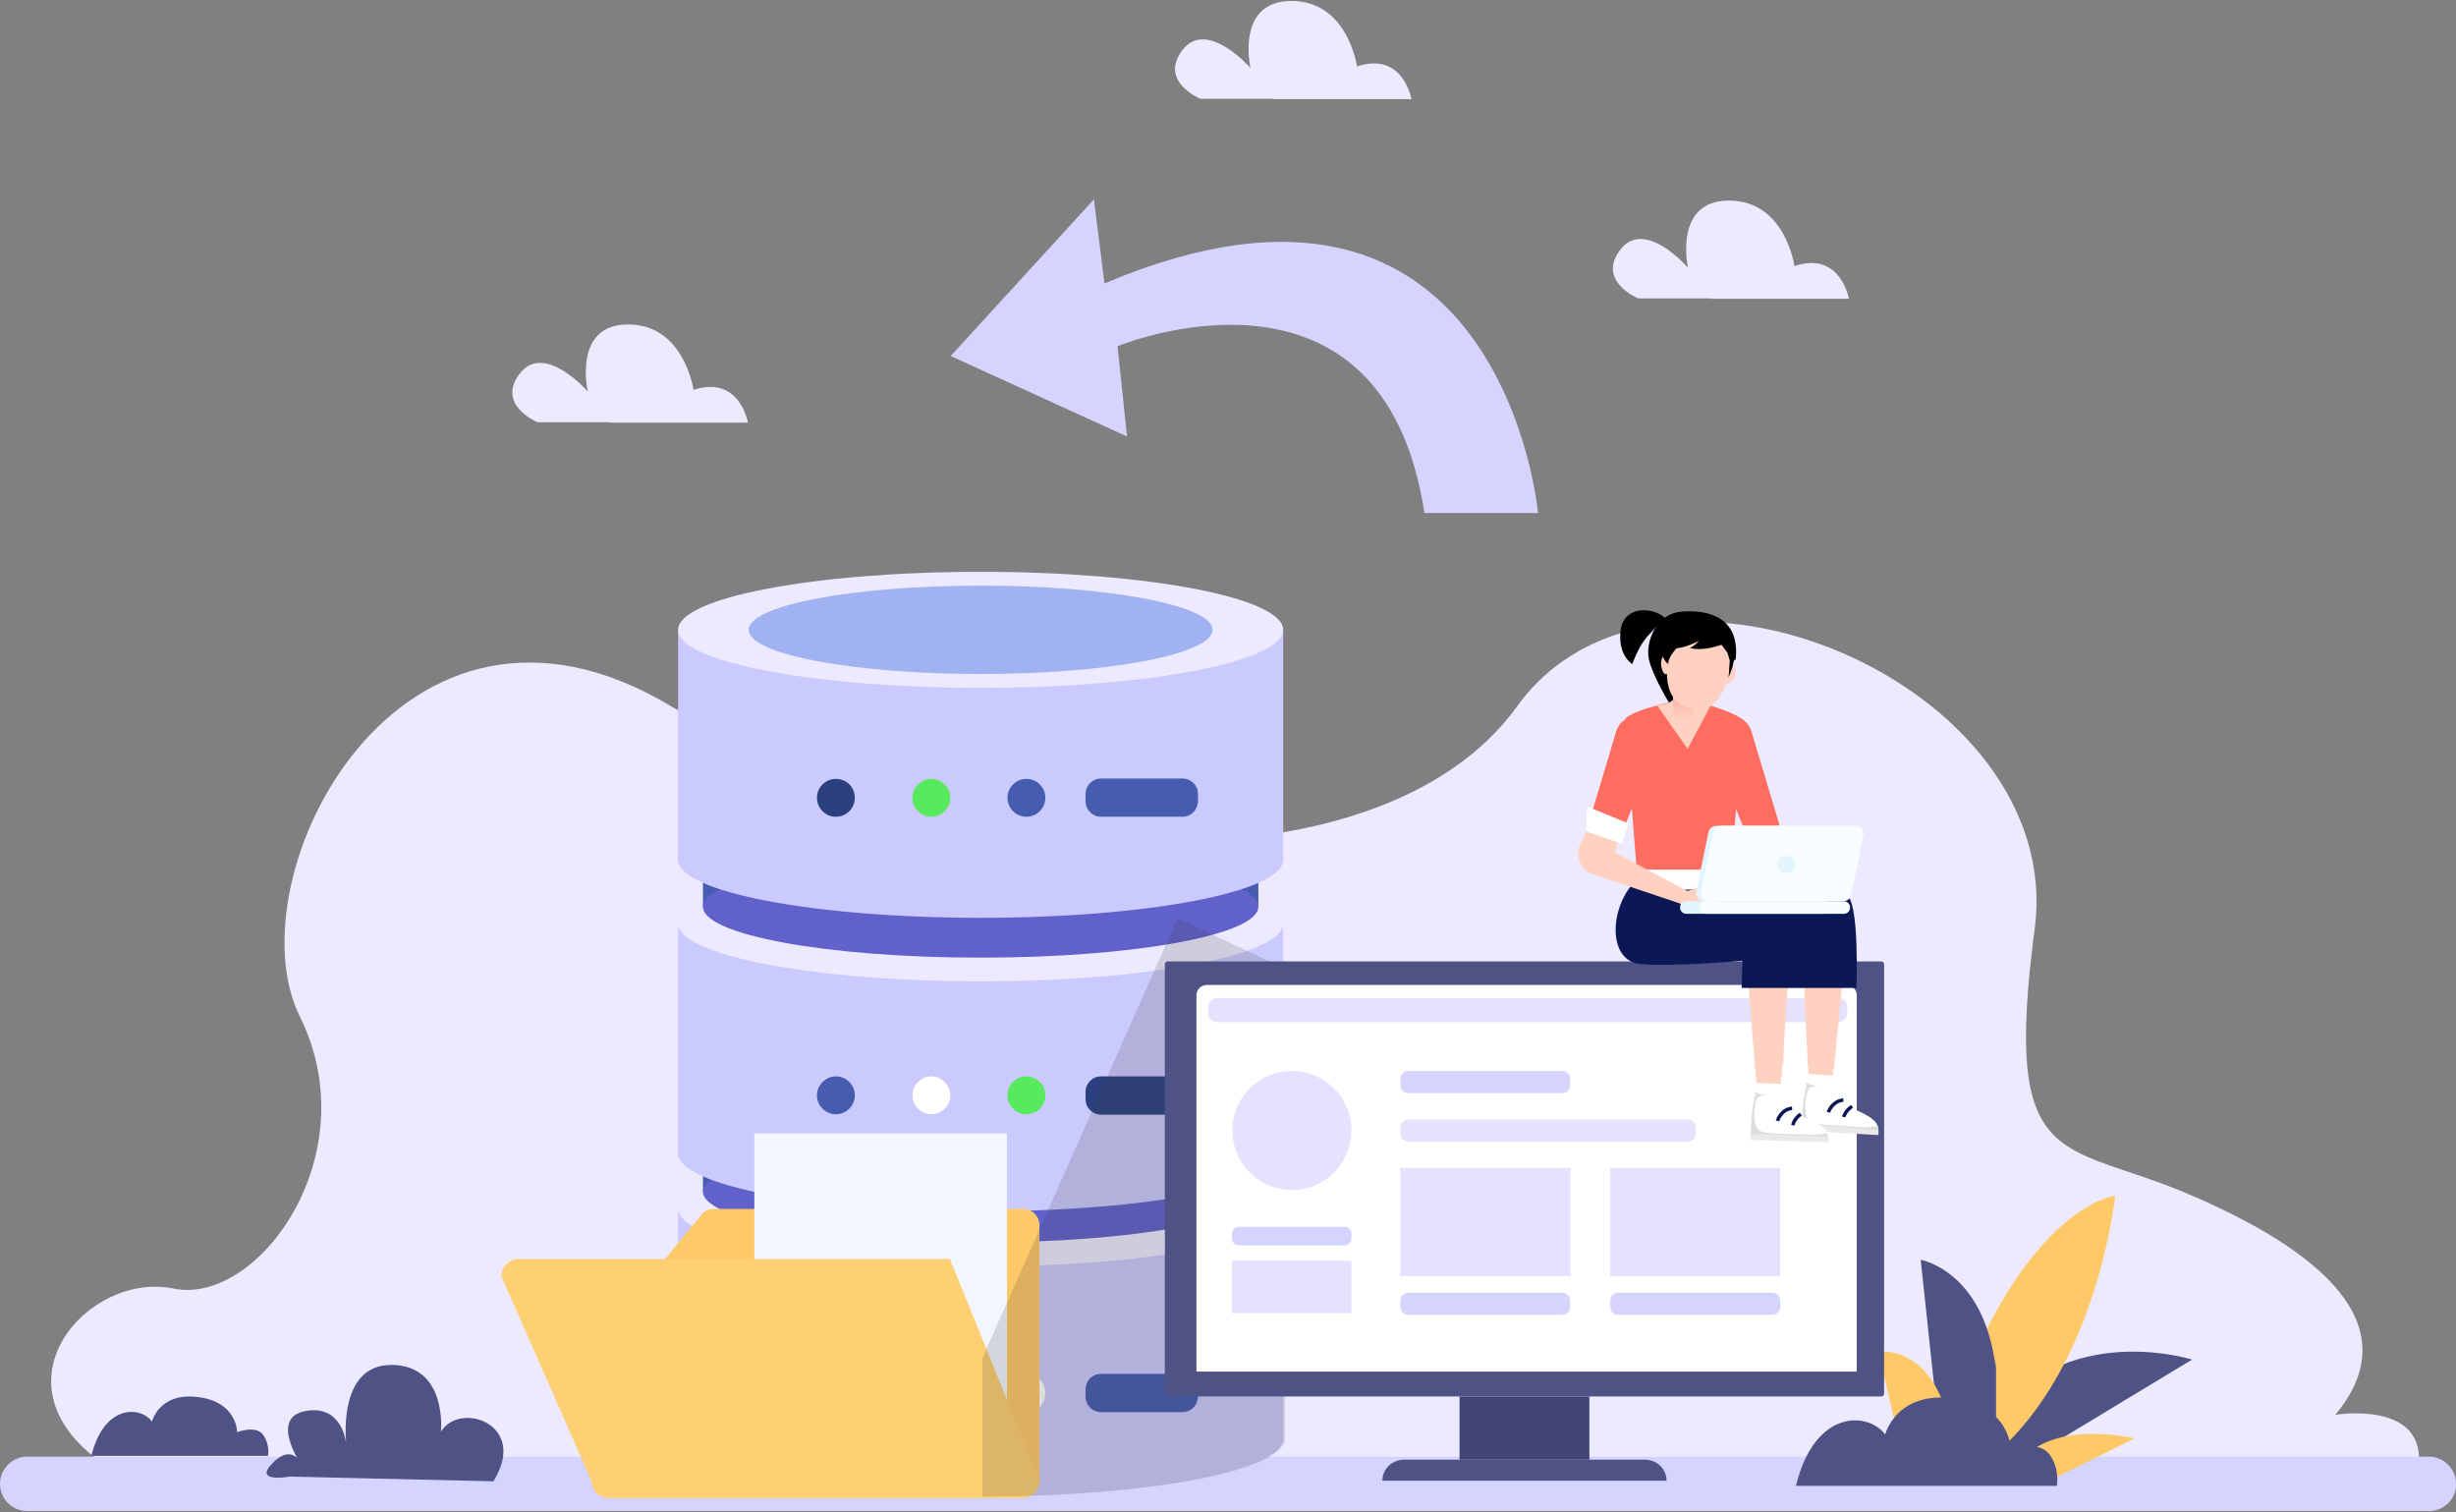 <svg width="700" height="431" viewBox="0 0 700 431" fill="none" xmlns="http://www.w3.org/2000/svg">
<rect x="0" y="0" width="700" height="431" fill="#808080" stroke="none"/>
<path d="M29.118 416.942C-3.375 394.006 25.408 362.188 49.468 367.248C73.528 372.195 105.009 329.133 85.446 289.67C65.883 250.207 114.003 154.528 191.693 201.524C269.384 248.52 392.271 256.953 432.409 201.299C472.547 145.646 589.138 194.778 579.919 264.71C570.699 334.643 587.564 324.861 623.879 340.377C660.195 355.892 687.291 377.254 665.591 403.226C665.591 403.226 690.551 399.066 689.427 416.942H29.118Z" fill="#EDEAFF"/>
<path d="M474.57 176.106C470.522 172.621 462.539 172.846 461.865 179.929C461.19 187.012 465.238 189.261 465.238 189.261C465.238 189.261 467.037 183.977 469.735 181.166C472.321 178.243 474.57 176.106 474.57 176.106Z" fill="black"/>
<path d="M494.699 187.901C495.936 175.984 487.054 173.735 479.408 174.297C471.763 174.859 468.952 183.179 469.964 187.901C470.976 192.511 475.698 200.269 475.698 200.269L485.03 193.86L494.699 187.901Z" fill="black"/>
<path d="M692.24 430.656H7.758C3.485 430.656 0 427.171 0 422.898C0 418.626 3.485 415.141 7.758 415.141H692.24C696.512 415.141 699.997 418.626 699.997 422.898C700.11 427.171 696.624 430.656 692.24 430.656Z" fill="#D4D4FF"/>
<path d="M140.635 422.169C150.753 405.866 131.078 399.233 125.681 408.003C125.681 408.003 127.593 389.227 111.74 389.002C95.887 388.777 98.698 411.6 98.698 411.6C98.698 411.6 97.798 400.132 87.005 402.156C76.212 404.18 86.555 418.571 86.555 418.571C86.555 418.571 84.082 410.701 77.898 416.772C71.714 422.843 82.62 420.82 82.62 420.82L140.635 422.169Z" fill="#4F5285"/>
<path d="M564.18 410.528C584.08 374.55 624.78 387.48 624.78 387.48L580.145 414.463H568.565L564.18 410.528Z" fill="#4F5285"/>
<path d="M553.055 411.66C574.866 343.414 602.862 340.828 602.862 340.828C602.862 340.828 597.915 389.398 568.57 414.471L553.055 411.66Z" fill="#FFC967"/>
<path d="M568.792 389.741C565.419 362.083 547.43 359.047 547.43 359.047L553.051 411.665L568.904 410.54V386.817" fill="#4F5285"/>
<path d="M555.299 404.577C549.902 382.99 535.398 385.239 535.398 385.239L541.132 409.861H557.997L555.299 404.577Z" fill="#FFC967"/>
<path d="M579.133 413.345C590.039 405.363 608.366 409.973 608.366 409.973L584.755 421.665L572.5 417.393L579.133 413.345Z" fill="#FFC967"/>
<path d="M511.898 423.352C517.408 401.091 532.811 402.553 537.308 408.849C537.308 408.849 540.344 396.481 556.759 398.505C573.174 400.529 573.174 413.346 573.174 413.346C573.174 413.346 581.156 410.198 584.192 414.583C587.227 418.855 586.216 423.465 586.216 423.465H511.898V423.352Z" fill="#4F5285"/>
<path d="M26 415.035C29.71 399.857 40.279 400.869 43.314 405.141C43.314 405.141 45.338 396.709 56.469 398.17C67.6 399.519 67.6 408.177 67.6 408.177C67.6 408.177 72.996 406.04 75.02 408.964C77.044 411.887 76.369 414.922 76.369 414.922H26V415.035Z" fill="#4F5285"/>
<path d="M365.735 344.438H193.266V409.985H365.735V344.438Z" fill="#CACAFE"/>
<path d="M279.5 426.516C327.127 426.516 365.735 419.116 365.735 409.988C365.735 400.86 327.127 393.461 279.5 393.461C231.874 393.461 193.266 400.86 193.266 409.988C193.266 419.116 231.874 426.516 279.5 426.516Z" fill="#CACAFE"/>
<path d="M279.5 360.961C327.127 360.961 365.735 353.561 365.735 344.434C365.735 335.306 327.127 327.906 279.5 327.906C231.874 327.906 193.266 335.306 193.266 344.434C193.266 353.561 231.874 360.961 279.5 360.961Z" fill="#EDEAFF"/>
<path d="M358.655 281.922H200.352V339.712H358.655V281.922Z" fill="#465DAF"/>
<path d="M279.503 354.101C323.217 354.101 358.655 347.608 358.655 339.597C358.655 331.587 323.217 325.094 279.503 325.094C235.789 325.094 200.352 331.587 200.352 339.597C200.352 347.608 235.789 354.101 279.503 354.101Z" fill="#6161CC"/>
<path d="M365.735 263.148H193.266V328.696H365.735V263.148Z" fill="#CACAFE"/>
<path d="M279.5 345.227C327.127 345.227 365.735 337.827 365.735 328.699C365.735 319.571 327.127 312.172 279.5 312.172C231.874 312.172 193.266 319.571 193.266 328.699C193.266 337.827 231.874 345.227 279.5 345.227Z" fill="#CACAFE"/>
<path d="M279.5 279.672C327.127 279.672 365.735 272.272 365.735 263.145C365.735 254.017 327.127 246.617 279.5 246.617C231.874 246.617 193.266 254.017 193.266 263.145C193.266 272.272 231.874 279.672 279.5 279.672Z" fill="#EDEAFF"/>
<path d="M358.655 200.633H200.352V258.423H358.655V200.633Z" fill="#465DAF"/>
<path d="M279.503 272.929C323.217 272.929 358.655 266.436 358.655 258.426C358.655 250.415 323.217 243.922 279.503 243.922C235.789 243.922 200.352 250.415 200.352 258.426C200.352 266.436 235.789 272.929 279.503 272.929Z" fill="#6161CC"/>
<path d="M365.735 179.5H193.266V245.047H365.735V179.5Z" fill="#CACAFE"/>
<path d="M279.5 261.578C327.127 261.578 365.735 254.179 365.735 245.051C365.735 235.923 327.127 228.523 279.5 228.523C231.874 228.523 193.266 235.923 193.266 245.051C193.266 254.179 231.874 261.578 279.5 261.578Z" fill="#CACAFE"/>
<path d="M279.5 196.024C327.127 196.024 365.735 188.624 365.735 179.496C365.735 170.368 327.127 162.969 279.5 162.969C231.874 162.969 193.266 170.368 193.266 179.496C193.266 188.624 231.874 196.024 279.5 196.024Z" fill="#EDEAFF"/>
<path d="M279.5 192.091C316.012 192.091 345.61 186.453 345.61 179.499C345.61 172.544 316.012 166.906 279.5 166.906C242.989 166.906 213.391 172.544 213.391 179.499C213.391 186.453 242.989 192.091 279.5 192.091Z" fill="#A0B2F2"/>
<path d="M243.637 227.381C243.637 230.417 241.164 232.778 238.24 232.778C235.205 232.778 232.844 230.304 232.844 227.381C232.844 224.345 235.317 221.984 238.24 221.984C241.276 221.984 243.637 224.345 243.637 227.381Z" fill="#2B417F"/>
<path d="M270.848 227.381C270.848 230.417 268.375 232.778 265.451 232.778C262.416 232.778 260.055 230.304 260.055 227.381C260.055 224.345 262.528 221.984 265.451 221.984C268.375 221.984 270.848 224.345 270.848 227.381Z" fill="#57EA5F"/>
<path d="M292.545 232.778C295.526 232.778 297.942 230.362 297.942 227.381C297.942 224.401 295.526 221.984 292.545 221.984C289.565 221.984 287.148 224.401 287.148 227.381C287.148 230.362 289.565 232.778 292.545 232.778Z" fill="#465DAF"/>
<path d="M337.064 232.781H313.791C311.43 232.781 309.406 230.869 309.406 228.396V226.26C309.406 223.899 311.318 221.875 313.791 221.875H337.064C339.425 221.875 341.449 223.786 341.449 226.26V228.396C341.337 230.869 339.425 232.781 337.064 232.781Z" fill="#465DAF"/>
<path d="M243.637 312.162C243.637 315.198 241.164 317.559 238.24 317.559C235.205 317.559 232.844 315.086 232.844 312.162C232.844 309.239 235.317 306.766 238.24 306.766C241.276 306.766 243.637 309.239 243.637 312.162Z" fill="#465DAF"/>
<path d="M270.848 312.162C270.848 315.198 268.375 317.559 265.451 317.559C262.416 317.559 260.055 315.086 260.055 312.162C260.055 309.239 262.528 306.766 265.451 306.766C268.375 306.766 270.848 309.239 270.848 312.162Z" fill="white"/>
<path d="M292.545 317.559C295.526 317.559 297.942 315.143 297.942 312.162C297.942 309.182 295.526 306.766 292.545 306.766C289.565 306.766 287.148 309.182 287.148 312.162C287.148 315.143 289.565 317.559 292.545 317.559Z" fill="#57EA5F"/>
<path d="M337.064 317.671H313.791C311.43 317.671 309.406 315.76 309.406 313.287V311.15C309.406 308.789 311.318 306.766 313.791 306.766H337.064C339.425 306.766 341.449 308.677 341.449 311.15V313.287C341.337 315.648 339.425 317.671 337.064 317.671Z" fill="#2B417F"/>
<path d="M243.637 397.057C243.637 400.092 241.164 402.453 238.24 402.453C235.205 402.453 232.844 399.98 232.844 397.057C232.844 394.133 235.317 391.66 238.24 391.66C241.276 391.548 243.637 394.021 243.637 397.057Z" fill="#2B417F"/>
<path d="M270.848 397.057C270.848 400.092 268.375 402.453 265.451 402.453C262.416 402.453 260.055 399.98 260.055 397.057C260.055 394.133 262.528 391.66 265.451 391.66C268.375 391.548 270.848 394.021 270.848 397.057Z" fill="#465DAF"/>
<path d="M297.942 397.057C297.942 400.092 295.468 402.453 292.545 402.453C289.51 402.453 287.148 399.98 287.148 397.057C287.148 394.133 289.622 391.66 292.545 391.66C295.581 391.548 297.942 394.021 297.942 397.057Z" fill="white"/>
<path d="M337.064 402.453H313.791C311.43 402.453 309.406 400.541 309.406 398.068V395.932C309.406 393.571 311.318 391.547 313.791 391.547H337.064C339.425 391.547 341.449 393.458 341.449 395.932V398.068C341.337 400.541 339.425 402.453 337.064 402.453Z" fill="#465DAF"/>
<path d="M291.642 344.547H203.384C202.259 344.547 201.248 344.884 200.348 345.671L189.555 358.826L296.252 423.361V349.157C296.252 346.571 294.228 344.547 291.642 344.547Z" fill="#FFC967"/>
<path d="M287 411.474V323H215V412L287 411.474Z" fill="#F2F6FF"/>
<path d="M291.308 426.946H173.48C170.781 426.946 168.533 424.697 168.533 421.999L142.898 363.759C142.898 361.061 145.147 358.812 147.845 358.812H270.733L296.367 421.999C296.255 424.697 294.119 426.946 291.308 426.946Z" fill="#FFCF73"/>
<path opacity="0.17" d="M359.152 335.314V337.9C363.761 339.924 366.235 342.173 366.235 344.421V409.969C366.235 419.076 327.671 426.496 280 426.496V387.033L335.653 261.672L366.235 276.063V328.681C366.235 331.042 363.761 333.291 359.152 335.314Z" fill="#383736"/>
<path d="M536.2 274H332.8C332.35 274 332 274.351 332 274.802V397.198C332 397.649 332.35 398 332.8 398H536.2C536.65 398 537 397.649 537 397.198V274.802C537 274.351 536.65 274 536.2 274Z" fill="#4F5285"/>
<path d="M453 398H416V416H453V398Z" fill="#414474"/>
<path d="M468.796 416H400.204C396.802 416 394 418.661 394 422H475C475 418.661 472.248 416 468.796 416Z" fill="#4F5285"/>
<path d="M529.21 390.901H341V283.642C341 282.068 342.349 280.719 343.923 280.719H526.287C527.861 280.719 529.21 282.068 529.21 283.642V390.901Z" fill="white"/>
<path d="M524.04 291.296H346.849C345.499 291.296 344.375 290.172 344.375 288.822V286.911C344.375 285.562 345.499 284.438 346.849 284.438H524.04C525.389 284.438 526.514 285.562 526.514 286.911V288.822C526.401 290.172 525.389 291.296 524.04 291.296Z" fill="#E4E2FF"/>
<path d="M509.087 263.915C509.087 264.702 508.412 265.376 507.626 265.376C506.839 265.376 506.164 264.702 506.164 263.915C506.164 263.128 506.839 262.453 507.626 262.453C508.412 262.453 509.087 263.128 509.087 263.915Z" fill="#D7E2FF"/>
<path d="M513.814 263.915C513.814 264.702 513.139 265.376 512.352 265.376C511.565 265.376 510.891 264.702 510.891 263.915C510.891 263.128 511.565 262.453 512.352 262.453C513.139 262.453 513.814 263.128 513.814 263.915Z" fill="#D7E2FF"/>
<path d="M518.423 263.915C518.423 264.702 517.748 265.376 516.961 265.376C516.175 265.376 515.5 264.702 515.5 263.915C515.5 263.128 516.175 262.453 516.961 262.453C517.748 262.453 518.423 263.128 518.423 263.915Z" fill="#D7E2FF"/>
<path d="M374.711 337.873C383.373 334.285 387.487 324.354 383.899 315.691C380.31 307.028 370.379 302.915 361.716 306.503C353.054 310.091 348.94 320.022 352.528 328.685C356.117 337.348 366.048 341.461 374.711 337.873Z" fill="#E4E2FF"/>
<path d="M383.28 354.925H353.036C352.024 354.925 351.125 354.025 351.125 353.014V351.552C351.125 350.54 352.024 349.641 353.036 349.641H383.28C384.292 349.641 385.192 350.54 385.192 351.552V353.014C385.192 354.025 384.292 354.925 383.28 354.925Z" fill="#D4D4FF"/>
<path d="M385.192 359.312H351.125V374.266H385.192V359.312Z" fill="#E4E2FF"/>
<path d="M445.23 311.531H401.381C400.145 311.531 399.133 310.519 399.133 309.282V307.483C399.133 306.246 400.145 305.234 401.381 305.234H445.23C446.466 305.234 447.478 306.246 447.478 307.483V309.282C447.591 310.519 446.579 311.531 445.23 311.531Z" fill="#D4D4FF"/>
<path d="M481.095 325.359H401.381C400.145 325.359 399.133 324.347 399.133 323.11V321.311C399.133 320.074 400.145 319.062 401.381 319.062H481.095C482.332 319.062 483.344 320.074 483.344 321.311V323.11C483.344 324.347 482.332 325.359 481.095 325.359Z" fill="#E4E2FF"/>
<path d="M447.591 332.891H399.133V363.697H447.591V332.891Z" fill="#E4E2FF"/>
<path d="M445.23 374.718H401.381C400.145 374.718 399.133 373.706 399.133 372.469V370.671C399.133 369.434 400.145 368.422 401.381 368.422H445.23C446.466 368.422 447.478 369.434 447.478 370.671V372.469C447.591 373.706 446.579 374.718 445.23 374.718Z" fill="#D4D4FF"/>
<path d="M507.403 332.891H458.945V363.697H507.403V332.891Z" fill="#E4E2FF"/>
<path d="M505.155 374.718H461.194C459.957 374.718 458.945 373.706 458.945 372.469V370.671C458.945 369.434 459.957 368.422 461.194 368.422H505.155C506.391 368.422 507.403 369.434 507.403 370.671V372.469C507.403 373.706 506.391 374.718 505.155 374.718Z" fill="#D4D4FF"/>
<path d="M405.991 146.211H438.371C438.371 146.211 428.14 32.768 314.809 80.776L311.773 56.828L270.961 101.463L321.218 124.399L318.519 98.653C318.632 98.653 393.961 67.509 405.991 146.211Z" fill="#D4D4FF"/>
<path d="M515.383 301.587L515.495 308.332L522.465 308.782V300.688L515.383 301.587Z" fill="#FFD1C1"/>
<path d="M489.077 270.326L526.179 269.876L526.966 261.219C527.304 256.834 524.043 253.012 519.771 252.787L489.752 250.763C484.58 250.426 479.97 254.248 479.52 259.42V259.87C478.846 265.491 483.343 270.438 489.077 270.326Z" fill="#5D74C6"/>
<path d="M513.023 256.609L515.272 304.055L522.693 304.505L526.515 266.166L513.023 256.609Z" fill="#FFD1C1"/>
<path d="M513.359 320.694L535.396 322.043C535.396 321.594 535.283 321.256 535.171 320.919C534.384 318.67 531.461 317.546 527.975 315.86C524.04 313.836 523.591 309.563 523.591 309.563L523.703 307.877C523.703 307.202 523.253 306.528 522.466 306.528L515.833 306.078C515.046 306.078 514.484 306.64 514.484 307.427C514.484 307.765 514.596 308.102 514.596 308.327C514.709 308.889 514.821 309.226 514.821 309.226C513.922 312.262 513.359 320.694 513.359 320.694Z" fill="white"/>
<path d="M525.389 313.5C522.129 313.837 521.117 316.985 521.117 316.985" stroke="#0C1756" stroke-miterlimit="10"/>
<path d="M527.869 315.297C525.845 316.646 525.508 318.332 525.508 318.332" stroke="#0C1756" stroke-miterlimit="10"/>
<path d="M513.359 320.696L535.396 322.045C535.396 321.595 535.283 321.258 535.171 320.92C535.171 320.92 532.36 321.595 527.413 321.033C522.466 320.471 516.845 320.92 515.383 319.009C513.922 317.098 514.596 312.263 515.383 310.577C515.72 309.677 517.07 309.565 518.306 309.565C516.957 309.34 515.383 309.003 514.709 308.328C514.821 308.89 514.933 309.228 514.933 309.228C513.922 312.263 513.359 320.696 513.359 320.696Z" fill="#DDDDDD"/>
<path d="M535.4 322.046C535.512 322.833 535.287 323.508 535.287 323.508L513.026 322.159C513.026 322.159 512.913 321.259 513.251 320.697C513.7 320.135 535.4 322.046 535.4 322.046Z" fill="#EAE9E8"/>
<path d="M500.32 304.288L500.77 311.033L507.628 311.258L507.515 303.164L500.32 304.288Z" fill="#FFD1C1"/>
<path d="M475.024 273.817L510.102 272.243L510.552 263.586C510.777 259.201 507.404 255.491 503.019 255.378L471.088 250.881C465.917 250.656 462.881 256.952 462.431 263.361V263.81C461.195 272.58 469.29 274.042 475.024 273.817Z" fill="#6E80DB"/>
<path d="M496.609 259.422L500.432 306.755L507.74 306.98L510.438 268.529L496.609 259.422Z" fill="#FFD1C1"/>
<path d="M465.355 251.893C458.609 259.651 458.497 273.817 467.379 274.717C476.261 275.616 496.611 273.817 496.611 273.817L496.386 281.575H529.104C529.104 281.575 530.115 256.165 526.068 255.041C522.02 253.917 489.528 250.656 489.528 250.656L465.355 251.893Z" fill="#0C1756"/>
<path d="M508.416 297.203C506.617 303.161 502.008 303.049 502.008 303.049L508.303 303.274L508.416 297.203Z" fill="#FFD1C1"/>
<path d="M498.977 323.4L521.013 324.075C521.013 323.625 520.901 323.288 520.788 322.951C520.001 320.702 516.966 319.69 513.48 318.116C509.545 316.317 508.983 311.932 508.983 311.932V310.246C508.983 309.571 508.421 309.009 507.746 308.897L501.113 308.672C500.326 308.672 499.764 309.346 499.764 310.021C499.764 310.358 499.876 310.696 499.876 310.921C499.988 311.483 500.213 311.82 500.213 311.82C499.201 314.968 498.977 323.4 498.977 323.4Z" fill="white"/>
<path d="M510.777 315.859C507.517 316.197 506.617 319.457 506.617 319.457" stroke="#0C1756" stroke-miterlimit="10"/>
<path d="M513.256 317.547C511.233 318.896 511.008 320.695 511.008 320.695" stroke="#0C1756" stroke-miterlimit="10"/>
<path d="M498.977 323.407L521.013 324.081C521.013 323.631 520.901 323.294 520.788 322.957C520.788 322.957 517.977 323.631 513.03 323.294C508.083 322.957 502.462 323.519 501 321.72C499.426 319.809 499.988 315.087 500.663 313.288C501 312.388 502.35 312.163 503.586 312.163C502.237 312.051 500.663 311.714 499.988 311.039C500.101 311.601 500.326 311.938 500.326 311.938C499.201 314.974 498.977 323.407 498.977 323.407Z" fill="#DDDDDD"/>
<path d="M521.123 324.071C521.236 324.858 521.123 325.533 521.123 325.533L498.862 324.858C498.862 324.858 498.749 323.959 499.087 323.397C499.311 322.834 521.123 324.071 521.123 324.071Z" fill="#EAE9E8"/>
<path d="M472.325 212.534L461.419 239.517L452.312 236.257L460.632 208.486C461.307 206.125 463.331 204.439 465.804 204.102H469.964L472.325 212.534Z" fill="#FE6D60"/>
<path d="M463.445 251.321C463.445 251.321 464.794 252.108 474.351 253.233C483.908 254.357 496.5 252.108 496.5 252.108C495.938 249.298 493.464 247.836 493.464 247.836H466.593C465.357 248.173 464.345 249.86 463.783 250.759C463.558 251.096 463.445 251.321 463.445 251.321Z" fill="white"/>
<path d="M496.951 205.231C493.016 202.083 481.998 199.609 481.998 199.609H478.625C478.625 199.609 465.246 202.083 463.109 205.006L466.482 247.842H493.353L496.951 205.231Z" fill="#FE6D60"/>
<path d="M480.982 253.913C484.467 252.789 486.828 252.452 488.065 253.576C489.302 254.813 489.639 257.848 490.314 258.86C490.988 259.76 487.615 259.198 487.503 258.186C487.503 258.186 481.881 260.434 478.621 257.399C475.36 254.363 478.621 253.576 478.621 253.576L480.982 253.913Z" fill="#FFD1C1"/>
<path d="M454.113 249.187L478.511 257.395L480.872 253.909L451.527 238.281L450.403 240.417C448.829 243.903 450.515 248.063 454.113 249.187Z" fill="#FFD1C1"/>
<path d="M461.085 240.302L460.298 243L451.305 238.841L452.092 236.93L461.085 239.74V240.302Z" fill="#FFD1C1"/>
<path d="M487.508 212.534L498.414 239.517L507.521 236.257L499.201 208.486C498.526 206.125 496.502 204.439 494.029 204.102H489.756L487.508 212.534Z" fill="#FE6D60"/>
<path d="M472.331 201.065L480.988 213.432L487.509 201.177L480.538 200.278L477.84 199.828L471.656 201.29L472.331 201.065Z" fill="#FFD1C1"/>
<path d="M476.828 196.91V202.306C476.828 203.993 478.177 205.229 479.751 205.229C481.437 205.229 482.674 203.88 482.674 202.306V196.91L480.313 196.123L479.751 195.898L479.189 196.123L476.828 196.91Z" fill="url(#paint0_linear_10507_14647)"/>
<path d="M493.015 191.177C494.251 189.265 494.926 190.277 494.589 191.964C494.251 193.537 492.34 195.673 491.891 194.549L492.34 191.851L493.015 191.177Z" fill="#FFD1C1"/>
<path d="M475.252 188.364C474.69 186.115 473.678 186.902 473.454 188.588C473.229 190.275 474.241 192.86 475.14 191.961L475.59 189.263L475.252 188.364Z" fill="#FFD1C1"/>
<path d="M475.141 188.588C474.804 194.434 475.253 200.843 482.674 201.967C488.97 202.979 491.331 197.357 493.017 191.736C495.379 183.303 488.183 180.605 485.934 180.043C485.822 180.043 485.709 179.931 485.597 179.931C485.485 179.931 485.372 179.931 485.26 179.931C482.899 179.706 475.703 179.931 475.141 188.588Z" fill="#FFD1C1"/>
<path d="M493.802 190.051L492.677 193.087L493.014 188.252L492.34 186.003L490.653 183.755C490.653 183.755 485.257 185.779 481.659 184.654C481.659 184.654 482.783 184.317 484.245 182.63C484.245 182.63 480.984 184.429 477.836 184.767C477.836 184.767 475.363 187.353 475.475 189.264C475.475 189.264 473.451 187.802 473.901 185.329C474.351 182.743 476.937 179.033 477.387 178.695C477.724 178.358 482.446 177.121 483.121 177.234C483.795 177.346 489.304 179.707 489.304 179.707C489.304 179.707 493.127 182.181 493.689 182.518C494.251 182.855 494.701 185.666 494.813 186.003C494.589 186.341 493.802 190.051 493.802 190.051Z" fill="black"/>
<path d="M508.532 241.547L509.769 246.044L507.745 253.127L501.112 251.778L502.124 245.932L499.875 242.109L508.532 241.547Z" fill="#FFCA9F"/>
<path d="M508.641 234.688L509.766 241.096L499.309 244.919L496.836 238.735L508.641 234.688Z" fill="#EAE9E8"/>
<path d="M464.124 234.678L452.319 229.844L452.094 236.927L462.325 240.525L464.124 234.678Z" fill="white"/>
<path d="M523.928 256.834H485.702C484.24 256.834 483.228 255.485 483.453 254.135L486.939 237.158C487.163 236.146 488.063 235.359 489.187 235.359H527.526C528.988 235.359 530 236.709 529.775 238.058L526.289 255.035C525.952 256.047 525.053 256.834 523.928 256.834Z" fill="#E3F5FC"/>
<path d="M525.392 256.834H487.053C485.592 256.834 484.58 255.485 484.805 254.135L488.29 237.158C488.515 236.146 489.414 235.359 490.539 235.359H528.878C530.339 235.359 531.351 236.709 531.126 238.058L527.641 255.035C527.416 256.047 526.517 256.834 525.392 256.834Z" fill="#F8FDFF"/>
<path d="M519.881 260.434H480.643C479.631 260.434 478.844 259.647 478.844 258.635C478.844 257.623 479.631 256.836 480.643 256.836H519.881C520.893 256.836 521.68 257.623 521.68 258.635C521.68 259.647 520.893 260.434 519.881 260.434Z" fill="#E3F5FC"/>
<path d="M525.506 260.434H486.268C485.256 260.434 484.469 259.647 484.469 258.635C484.469 257.623 485.256 256.836 486.268 256.836H525.506C526.518 256.836 527.305 257.623 527.305 258.635C527.305 259.647 526.518 260.434 525.506 260.434Z" fill="#F8FDFF"/>
<path d="M511.446 246.38C511.446 247.729 510.322 248.853 508.973 248.853C507.624 248.853 506.5 247.729 506.5 246.38C506.5 245.03 507.624 243.906 508.973 243.906C510.322 243.906 511.446 245.03 511.446 246.38Z" fill="#E3F5FC"/>
<path d="M487.503 85.159H526.966C526.966 85.159 524.605 71.443 511.45 75.828C511.45 75.828 508.865 57.164 492.787 57.164C476.822 57.164 481.094 76.277 481.094 76.277C481.094 76.277 468.839 62.111 461.868 71.106C454.898 80.1 466.928 85.047 466.928 85.047H487.503V85.159Z" fill="#EDEAFF"/>
<path d="M173.71 120.464H213.174C213.174 120.464 210.813 106.748 197.658 111.132C197.658 111.132 195.072 92.469 178.995 92.469C163.142 92.469 167.527 111.582 167.527 111.582C167.527 111.582 155.159 97.416 148.189 106.41C141.218 115.405 153.248 120.352 153.248 120.352H173.71V120.464Z" fill="#EDEAFF"/>
<path d="M362.818 28.269H402.282C402.282 28.269 399.921 14.552 386.766 18.937C386.766 18.937 384.18 0.273 368.102 0.273C352.025 0.273 356.41 19.387 356.41 19.387C356.41 19.387 344.042 5.22 337.071 14.215C330.101 23.209 342.131 28.156 342.131 28.156H362.818V28.269Z" fill="#EDEAFF"/>
<defs>
<linearGradient id="paint0_linear_10507_14647" x1="479.751" y1="200" x2="479.751" y2="205.229" gradientUnits="userSpaceOnUse">
<stop stop-color="#FABDA9"/>
<stop offset="1" stop-color="#FABDA9" stop-opacity="0"/>
</linearGradient>
</defs>
</svg>
